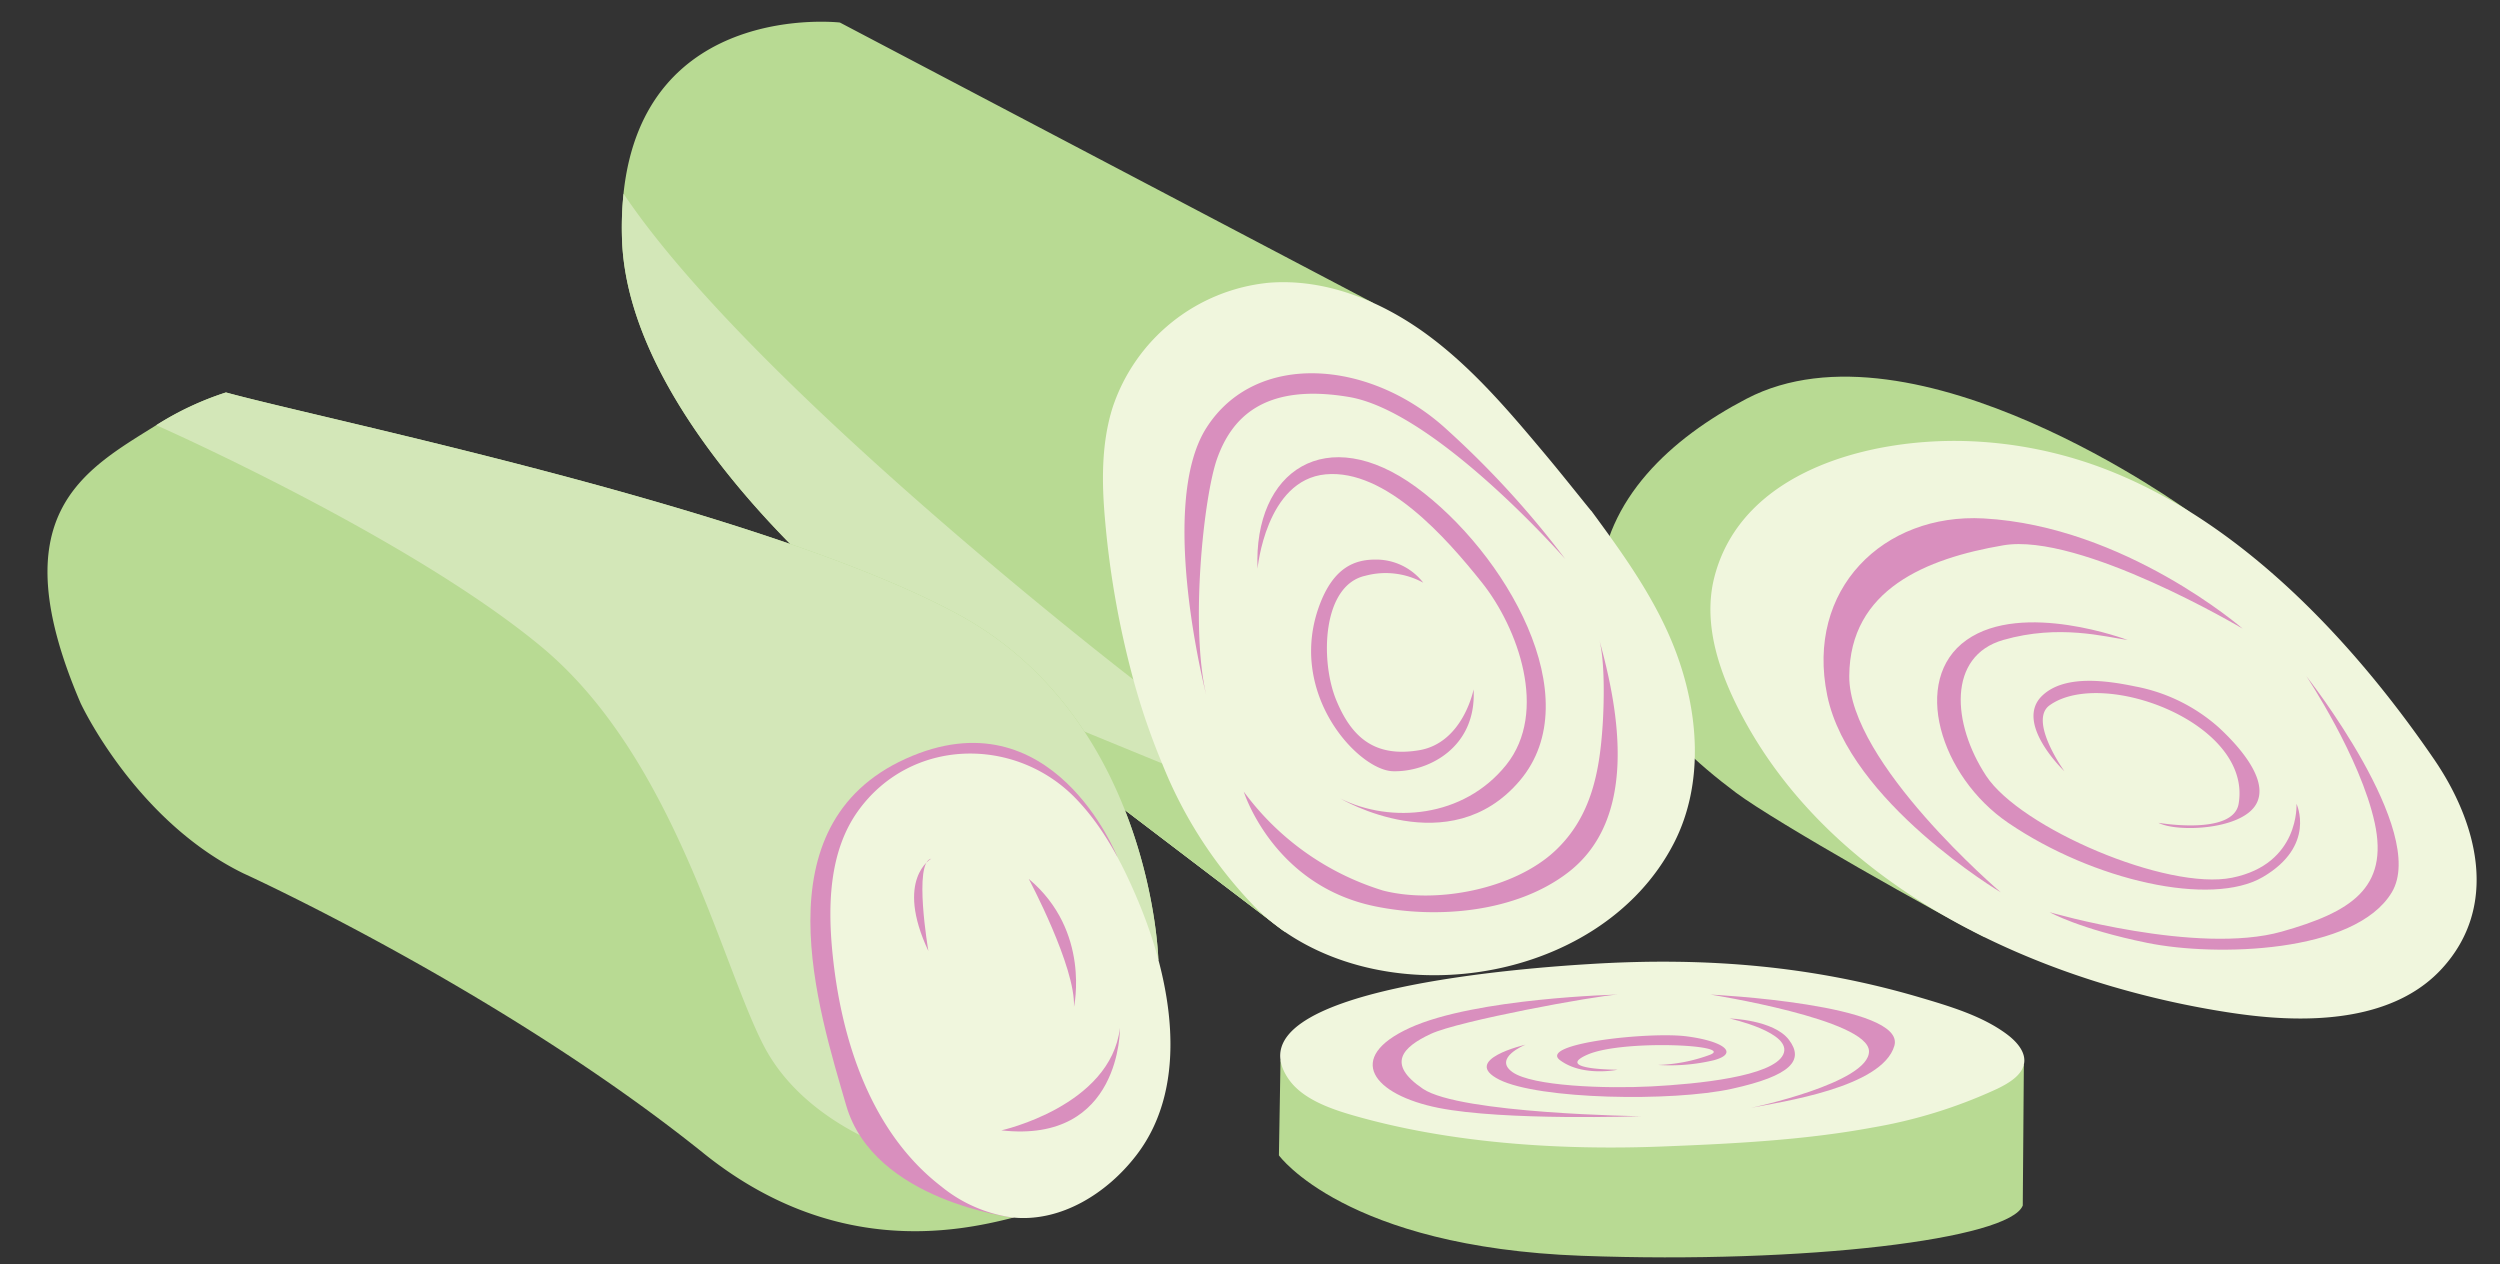 <?xml version="1.0" encoding="UTF-8"?><svg xmlns="http://www.w3.org/2000/svg" xmlns:xlink="http://www.w3.org/1999/xlink" height="157.1" preserveAspectRatio="xMidYMid meet" version="1.0" viewBox="-5.9 -2.7 310.6 157.1" width="310.6" zoomAndPan="magnify"><rect x="-5.9" y="-2.7" width="310.6" height="157.1" fill="#333333" stroke="none"/><g><g><g id="change1_1"><path d="M266.115,60.877h0s-34.183-24.9-55.024-14.037c-9.43,4.917-17.573,12.451-18.265,22.964-.593,9.007,6.9,18.49,16.959,25.984,5.026,3.745,25.252,15.112,30.869,17.947h0Z" fill="#b8da93"/></g><g id="change2_1"><path d="M296.485,91.6c-9.809-14.312-23.323-28.845-39.647-35.549a52.788,52.788,0,0,0-18.7-3.958c-11.831-.3-27.626,3.723-31.032,16.858-1.577,6.081.781,12.483,3.806,17.988,7.767,14.136,21.521,23.86,36.63,29.842l.013.01-.009-.008c2.994,1.186,6.041,2.223,9.106,3.12h-.016l.023,0a111.685,111.685,0,0,0,14.165,3.157c1.844.287,3.713.518,5.585.652,7.313.52,15.836-.354,21.072-6.067C304.639,109.836,301.891,99.483,296.485,91.6Z" fill="#f0f6dd"/></g><g id="change3_1"><path d="M272.736,75.41s-14.651-12.735-32.184-13.7c-12.449-.687-22.165,8.8-19.432,22.01s21.557,24.445,21.557,24.445-18.889-16.1-18.825-26.874,9.563-14.605,19.129-16.241S272.736,75.41,272.736,75.41Z" fill="#d98fbe"/></g><g id="change3_2"><path d="M280.631,81.29s15.181,19.283,10.626,26.874-21.861,8.015-30.362,6.284-12.145-3.815-12.145-3.815,18.384,5.372,28.844,2.408c8.5-2.408,13.319-5.35,11.538-13.519S280.631,81.29,280.631,81.29Z" fill="#d98fbe"/></g><g id="change3_3"><path d="M258.438,76.814s-13.028-4.933-20.012,0-3.255,16.978,5.162,22.708c10.614,7.227,25.252,10.485,31.649,6.74,6.648-3.891,4.179-9.1,4.179-9.1s.448,7.475-7.991,9.184c-8.1,1.642-26.319-6.183-30.57-12.66s-4.817-14.879,2.126-16.876S255.678,76.435,258.438,76.814Z" fill="#d98fbe"/></g><g id="change3_4"><path d="M250.583,93.122s-6.316-6-2.749-9.4c2.8-2.668,8.141-1.843,11.525-1.143a21.638,21.638,0,0,1,10.373,5.076c2.07,1.908,6.406,6.386,4.694,9.514-1.784,3.259-9.891,3.562-12.161,2.356,0,0,9.279,1.611,9.961-2.356,1.727-10.041-16.888-16.96-23.476-12.247C246.061,86.842,250.583,93.122,250.583,93.122Z" fill="#d98fbe"/></g></g><g><g id="change1_5"><path d="M153.192,129.026l-.2,11.817s8.232,11.4,37.616,12.477c27.84,1.023,53.169-2.071,54.8-6.246l.136-17.508Z" fill="#b8da93"/></g><g id="change2_4"><path d="M243.42,125.784c-3.044-2.261-7-3.444-10.848-4.579-13.26-3.906-26.475-5.02-40.8-4.142-6.556.4-45.316,2.9-37.611,14.253,1.636,2.411,4.89,3.647,8.022,4.55,12.018,3.465,25.72,4.378,38.49,3.873,8.207-.326,17.382-.743,26.026-2.348a61.261,61.261,0,0,0,15.577-4.839c1.435-.7,2.945-1.628,3.266-2.986C245.889,128.107,244.715,126.747,243.42,125.784Z" fill="#f0f6dd"/></g><g id="change3_13"><path d="M206.607,120.867s24.367,1.185,22.847,6.371-14.114,6.964-17.819,7.705c0,0,14.716-3.088,14.669-7.038S206.607,120.867,206.607,120.867Z" fill="#d98fbe"/></g><g id="change3_14"><path d="M195.083,120.867s-17.675.414-25.825,4.133-4.593,8.313,3.556,9.943S198,135.98,198,135.98s-22.522-.3-27.116-3.408-2.512-5.186.967-6.816S192.31,121.015,195.083,120.867Z" fill="#d98fbe"/></g><g id="change3_15"><path d="M183.631,127.09s-8.149,1.879-3.26,4.347,21.485,2.765,28.894,1.135,9-3.556,7.1-6.075-7.392-2.66-7.392-2.66,7.975,1.757,6.668,4.487-10.655,3.656-16.366,3.952-14.8-.022-17.269-1.778S183.631,127.09,183.631,127.09Z" fill="#d98fbe"/></g><g id="change3_16"><path d="M200.078,129.609a20.292,20.292,0,0,0,6.529-1.285c2.954-1.234-10.969-1.877-15.268,0s3.744,1.877,3.744,1.877-4.34.909-7.155-1.175,11.113-3.566,15.706-2.973,6.613,2.094,3.381,2.973A23.475,23.475,0,0,1,200.078,129.609Z" fill="#d98fbe"/></g></g><g><g id="change1_2"><path d="M164.642,34.9l-8.62,61.526-2.326,16.62-52.62-40.068s-29-23.076-29.7-46a41.028,41.028,0,0,1,.189-5.606l0-.009C74.086-2.718,98.452.1,98.452.1Z" fill="#b8da93"/></g><g id="change4_1"><path d="M156.022,96.421l-.918,6.557L153.7,113.041l-41.7-31.751-10.917-8.317s-29-23.076-29.7-46a41.028,41.028,0,0,1,.189-5.606c16.062,23.977,63.339,60.361,63.339,60.361Z" fill="#d3e7b8"/></g><g id="change1_3"><path d="M155.104 102.978L153.696 113.041 111.993 81.29 138.479 92.147 155.104 102.978z" fill="#b8da93"/></g><g id="change2_2"><path d="M202.191,77.969c-2.434-6.306-6.443-11.844-10.418-17.252.457.655-3.174-3.958-5.575-6.824-4.528-5.405-9.117-10.856-14.8-15.027s-12.642-7-19.67-6.436A22.786,22.786,0,0,0,132.32,47.962c-1.419,4.537-1.344,9.407-.911,14.14a113.024,113.024,0,0,0,3.5,19.631,84.145,84.145,0,0,0,3.57,10.414,54.516,54.516,0,0,0,11.795,18.1c14.008,13.629,42.547,9.909,51.823-8.255C205.848,94.648,205.164,85.671,202.191,77.969Z" fill="#f0f6dd"/></g><g id="change3_5"><path d="M143.982,83.719s-6.126-23.634,0-33.261,20.423-8.53,29.954.282a115.235,115.235,0,0,1,14.636,16.022s-16.052-18.325-26.89-20.144-14.636,2.9-16.338,7.576S141.94,75.21,143.982,83.719Z" fill="#d98fbe"/></g><g id="change3_6"><path d="M148.627,95.655s3.618,11.631,16.288,14.242c7.7,1.587,17.532.795,24.033-4.225,8.62-6.657,6.4-19.77,3.83-28.925.736,2.62.61,7.983.435,10.646-.373,5.666-1.349,11.338-5.9,15.606-5.107,4.788-14.776,6.636-21.37,4.947A33.712,33.712,0,0,1,148.627,95.655Z" fill="#d98fbe"/></g><g id="change3_7"><path d="M160.628,96.507s13.555,8.081,22.288-2.216-1.825-28.4-12.9-36.49-20.2-2.091-19.681,10.161c0,0,1.023-11.049,8.472-11.73s14.989,7.9,19.421,13.463,8.281,16.053,3,22.641S166.884,99.635,160.628,96.507Z" fill="#d98fbe"/></g><g id="change3_8"><path d="M170.925,69.695a7.406,7.406,0,0,0-6.012-2.872c-2.468.016-5.133.933-6.892,5.7-4.041,10.949,4.822,20.464,9.124,20.594s10.427-2.867,10.036-10.166c0,0-1.3,6.647-6.778,7.559s-8.372-1.554-10.3-6.256c-1.992-4.866-1.751-14.263,3.65-15.427A9.713,9.713,0,0,1,170.925,69.695Z" fill="#d98fbe"/></g></g><g><g id="change1_4"><path d="M138.014,116.514l-8.2,14.592L120,148.575c-7.224,1.862-22.5,4.85-38.479-7.988-25.17-20.221-57.179-34.778-57.179-34.778C10.848,99.215,4.107,84.642,4.107,84.642c-10.048-23.406.393-28.88,9.406-34.517a37.658,37.658,0,0,1,8.659-4.066c12.68,3.471,66.848,14.494,90.95,27.557S138.014,116.514,138.014,116.514Z" fill="#b8da93"/></g><g id="change4_2"><path d="M138.014,116.514l-8.2,14.592-22.934,9.628S94.251,137.4,88.968,127.18,77.856,91.4,61.438,77.716,13.513,50.125,13.513,50.125a37.658,37.658,0,0,1,8.659-4.066c12.68,3.471,66.848,14.494,90.95,27.557S138.014,116.514,138.014,116.514Z" fill="#d3e7b8"/></g><g id="change3_9"><path d="M132.9,103.724s-8.047-20.425-26.29-12.152-10.838,31.121-7.384,43.053S120,148.57,120,148.57Z" fill="#d98fbe"/></g><g id="change2_3"><path d="M135.3,140.8c6.794-8.854,4.244-21.888.26-31.424-1.958-4.688-4.328-9.3-7.877-12.942-7.45-7.634-20.3-7.529-26.9,1.511-3.645,4.99-3.865,11.674-3.25,17.823,1.091,10.9,4.833,22.256,13.51,28.934A17.752,17.752,0,0,0,120,148.57C125.949,149.137,131.668,145.542,135.3,140.8Z" fill="#f0f6dd"/></g><g id="change3_10"><path d="M118.507,137.736s13.577-3,14.737-12.736C133.244,125,133.446,139.429,118.507,137.736Z" fill="#d98fbe"/></g><g id="change3_11"><path d="M109.443,115.459s-1.9-11.09.363-11.48C109.806,103.979,105.242,106.513,109.443,115.459Z" fill="#d98fbe"/></g><g id="change3_12"><path d="M121.911,106.491s5.86,10.989,5.616,15.915C127.527,122.406,129.644,112.969,121.911,106.491Z" fill="#d98fbe"/></g></g></g></svg>